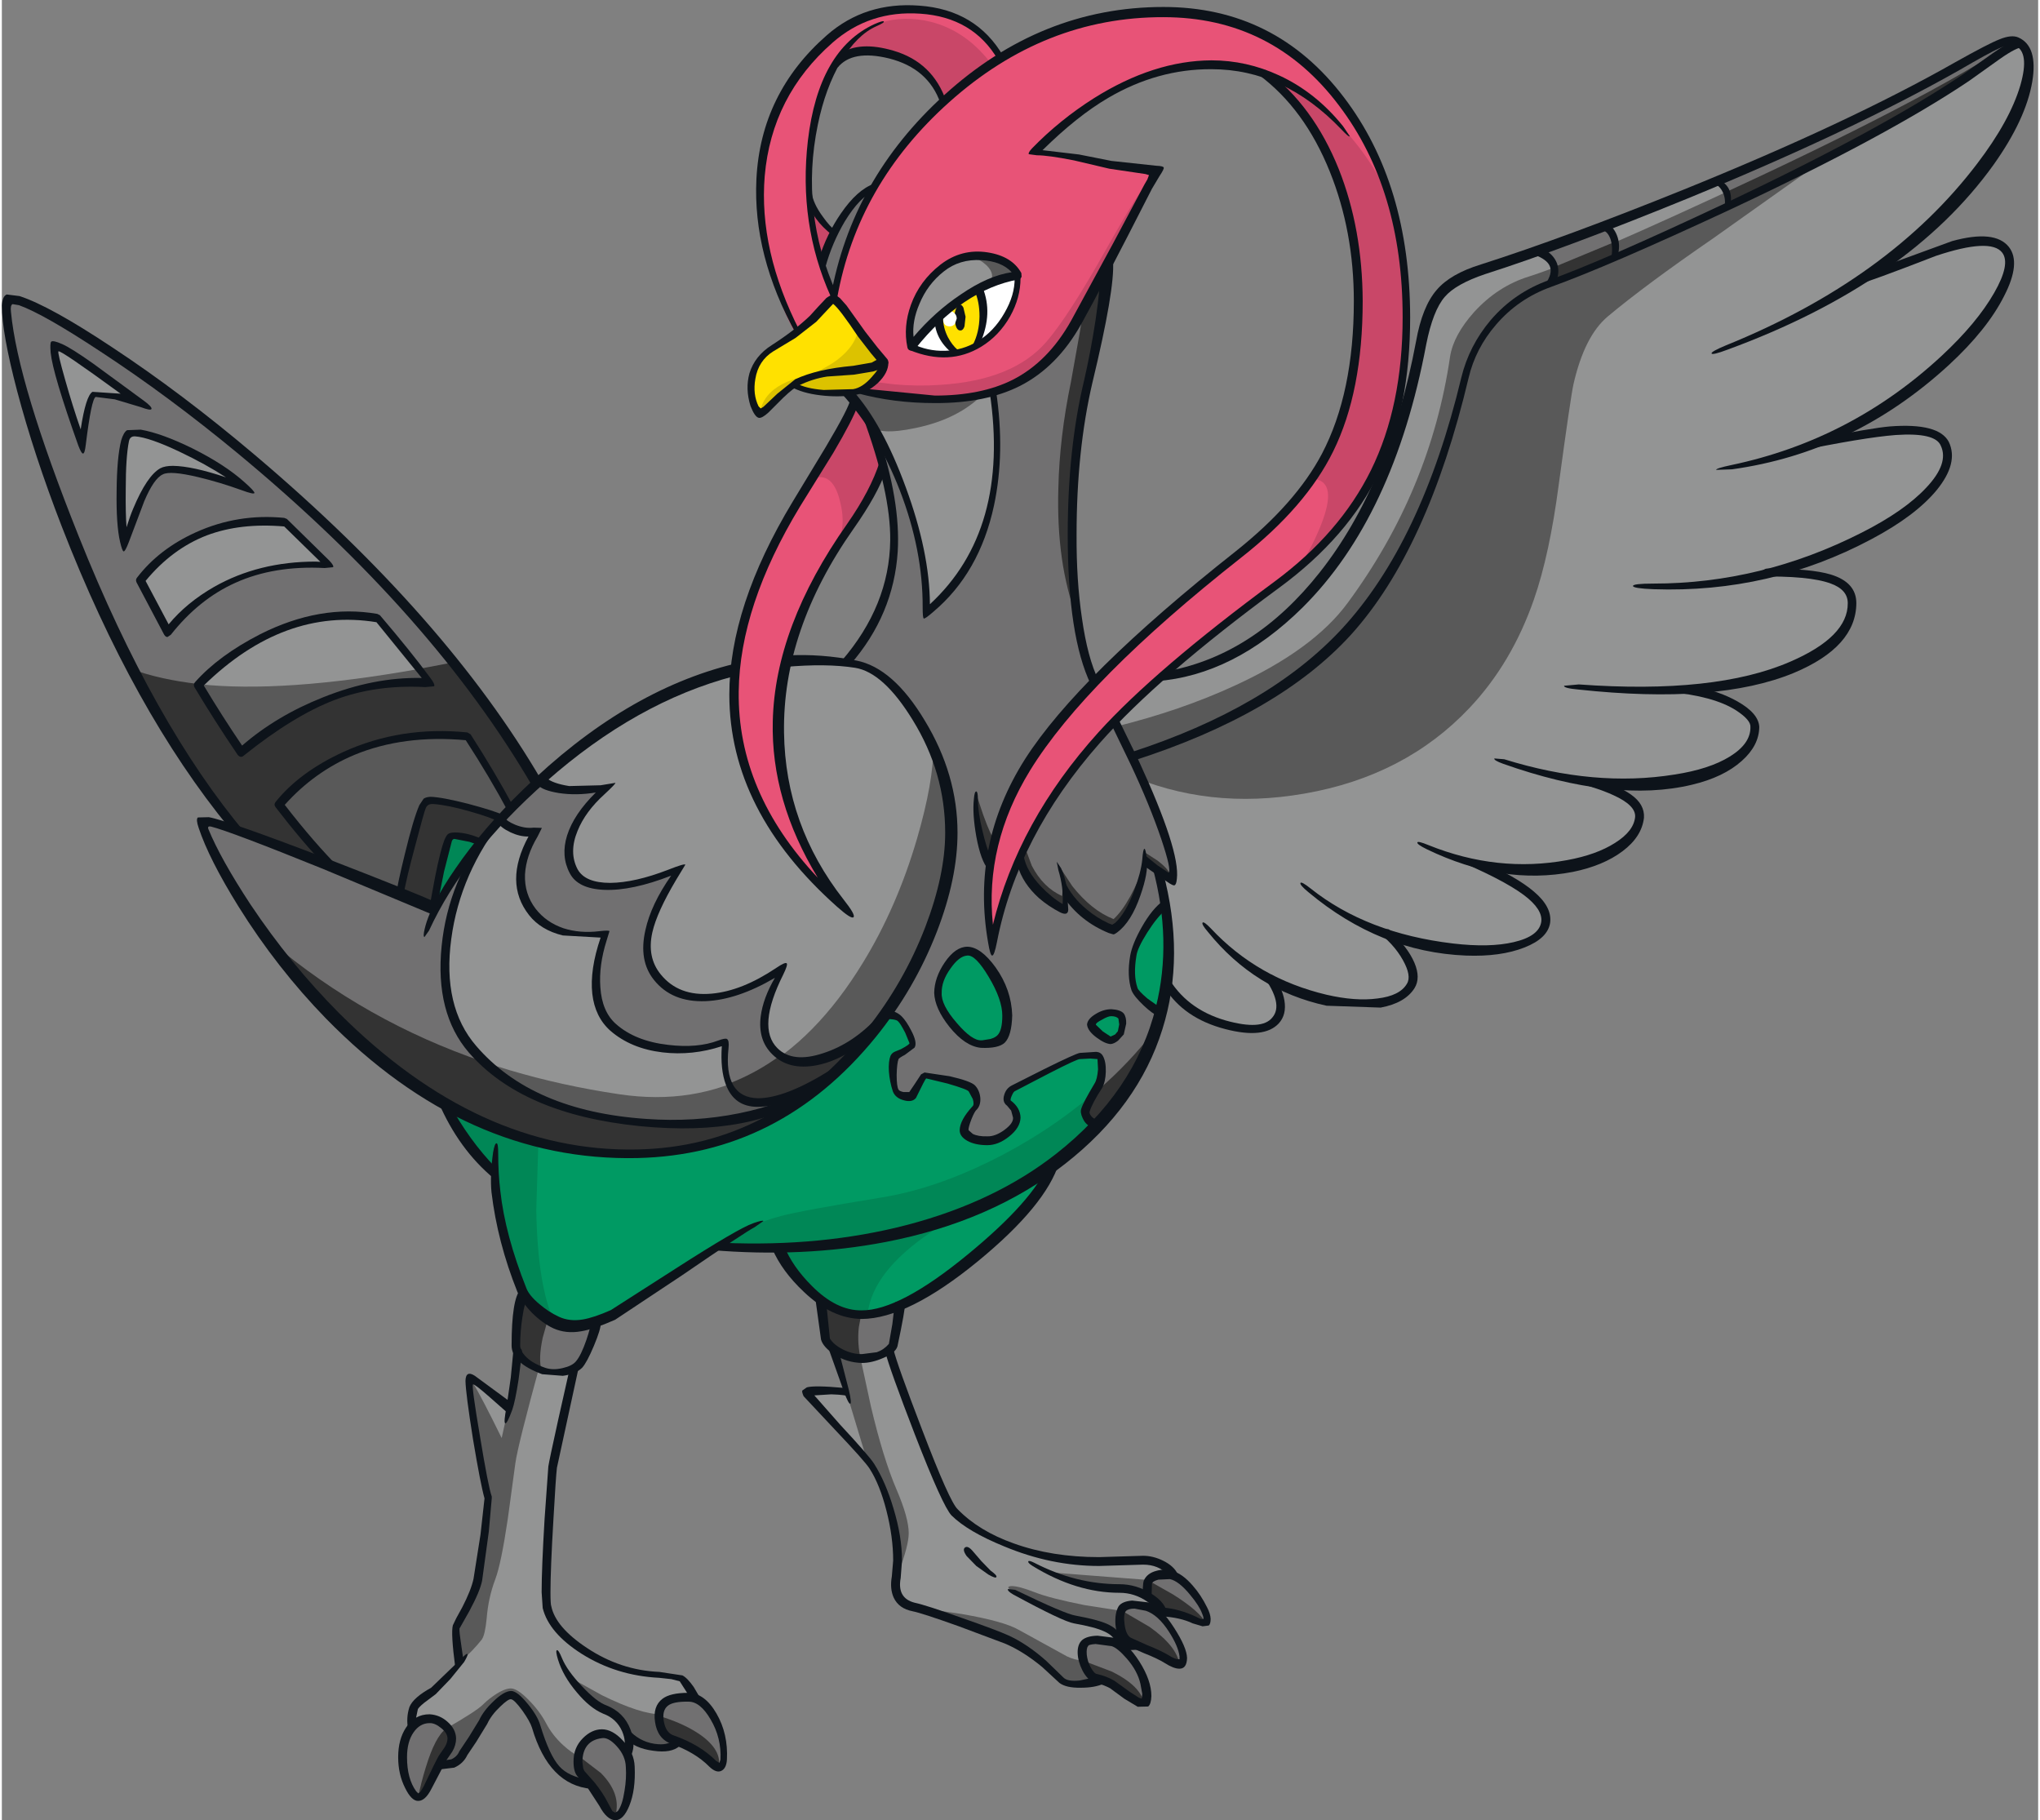 <?xml version='1.0' encoding='utf-8'?>
<svg xmlns="http://www.w3.org/2000/svg" version="1.1" width="380px" height="339px" viewBox="0.0 -0.95 379.7 339.35"><rect x="0.0" y="-0.95" width="379.7" height="339.35" fill="#808080" stroke="none"/><g><path fill="#939494" d="M371.25 27.2 Q362.5 39.75 346.9 51.0 L358.9 46.1 Q371.35 42.05 373.85 46.35 376.9 51.55 365.7 63.05 354.45 74.6 339.7 81.3 L350.45 79.4 Q361.45 78.45 362.95 83.05 364.75 88.65 354.3 95.45 343.75 102.35 326.55 106.65 L335.4 106.15 Q344.4 106.7 345.0 111.8 345.65 117.55 335.65 122.45 326.5 126.9 315.45 127.65 L321.45 129.55 Q327.35 132.15 326.85 135.55 326.2 140.15 318.35 143.0 309.45 146.3 296.4 144.85 L301.4 146.9 Q306.2 149.5 305.2 152.4 303.7 156.75 296.85 159.1 288.15 162.1 274.4 159.9 L282.05 163.65 Q289.3 168.2 287.4 172.1 285.35 176.35 275.75 176.05 268.05 175.85 258.7 173.05 L261.6 177.1 Q264.15 181.55 262.35 183.35 259.75 186.0 252.0 186.05 243.15 186.1 236.7 181.75 L238.15 185.25 Q239.05 189.0 236.55 190.1 233.0 191.65 226.95 189.8 220.1 187.65 217.15 182.4 L207.2 133.75 216.15 125.1 218.75 124.75 Q222.1 124.1 225.7 122.55 237.2 117.65 246.8 105.7 256.5 93.7 261.6 77.2 263.25 71.95 264.2 66.75 L264.95 62.05 Q265.4 58.45 266.4 56.5 268.95 51.55 275.55 49.7 286.2 46.75 321.45 31.95 360.85 15.4 370.65 8.15 L374.3 6.9 Q378.0 6.5 378.2 10.7 378.45 16.85 371.25 27.2"/><path fill="#595959" d="M374.7 6.9 Q375.65 6.8 376.4 7.2 373.3 8.8 363.1 15.3 L353.5 21.45 Q343.3 27.8 314.8 40.5 L288.35 51.95 Q279.8 55.15 275.0 64.4 273.45 67.25 272.5 70.4 L271.85 72.95 Q268.3 90.7 258.75 106.25 255.75 111.1 252.5 115.1 L249.85 118.2 Q242.4 126.4 227.65 133.35 218.35 137.75 208.6 140.6 L207.35 134.6 Q219.8 131.55 230.05 126.8 244.6 120.1 250.95 111.45 266.4 90.5 270.05 65.5 270.7 61.5 274.55 57.2 278.95 52.4 284.75 50.6 294.35 47.6 327.0 32.3 363.45 15.2 374.7 6.9"/><path fill="#717071" d="M286.45 46.2 L298.45 41.55 Q300.5 41.55 300.8 44.45 300.95 45.85 300.7 47.3 L289.15 51.8 Q290.05 49.0 288.35 47.3 L286.45 46.2"/><path fill="#717071" d="M376.1 7.05 L360.05 17.6 321.9 37.35 Q321.25 33.2 319.95 32.85 356.2 16.5 358.8 14.55 361.8 12.3 367.4 9.55 374.35 6.1 376.1 7.05"/><path fill="#333333" d="M289.3 48.9 L300.75 44.15 Q301.0 45.65 300.7 47.3 L289.15 51.8 Q289.7 50.15 289.3 48.9"/><path fill="#333333" d="M374.75 6.85 L376.1 7.05 360.05 17.6 321.9 37.35 321.3 34.95 Q338.85 26.85 352.35 19.85 368.25 11.6 374.75 6.85"/><path fill="#595959" d="M271.85 72.95 L272.5 70.4 Q273.45 67.25 275.0 64.4 279.8 55.15 288.35 51.95 297.3 48.15 306.2 44.3 326.6 35.35 339.65 28.9 L319.15 43.45 Q306.5 52.15 299.45 58.05 295.1 61.7 293.05 70.7 292.5 73.25 290.3 89.45 288.6 102.4 285.7 110.75 281.55 122.7 273.65 131.05 261.65 143.75 242.9 147.0 224.9 150.15 209.45 143.25 L208.6 140.6 Q218.35 137.75 227.65 133.35 242.4 126.4 249.85 118.2 L252.5 115.1 Q255.75 111.1 258.75 106.25 268.3 90.7 271.85 72.95"/><path fill="#717071" d="M16.2 62.3 Q28.55 70.0 40.7 79.55 78.25 109.15 99.85 145.3 L81.1 169.7 43.25 153.8 Q33.95 141.0 24.0 122.25 4.1 84.75 0.9 55.15 L1.55 54.95 Q2.65 54.9 4.75 55.8 7.9 57.15 16.2 62.3"/><path fill="#333333" d="M37.4 145.65 Q30.35 135.2 24.15 123.8 35.15 127.75 52.0 126.95 65.15 126.3 84.1 122.55 92.75 133.45 99.85 145.3 L81.1 169.7 43.25 153.8 37.4 145.65"/><path fill="#939494" d="M87.35 256.35 Q87.8 255.8 91.3 258.6 L94.65 261.55 96.05 251.55 106.55 254.6 102.55 272.75 101.55 298.65 Q101.85 300.65 105.7 304.15 111.3 309.2 120.15 311.15 L123.15 311.35 Q126.3 311.6 126.75 312.0 127.5 312.65 128.8 315.15 L128.1 319.75 Q127.05 324.4 125.35 324.6 L120.7 324.45 Q118.0 324.0 117.0 323.0 L116.35 327.2 Q114.6 331.35 109.4 331.35 104.2 331.35 101.35 326.15 L99.6 320.9 97.7 318.05 Q95.65 315.15 94.85 315.15 94.05 315.15 91.8 317.7 L89.75 320.25 86.25 325.7 85.1 327.2 Q83.55 328.6 81.6 328.2 79.15 327.7 77.45 325.1 75.7 322.4 76.4 319.7 L76.7 318.3 Q77.0 316.9 77.25 316.7 85.2 309.65 85.4 309.0 L84.55 302.6 Q88.2 296.8 89.1 292.5 89.65 289.8 90.2 283.75 L90.7 278.25 88.75 267.6 Q86.9 256.9 87.35 256.35"/><path fill="#717071" d="M204.0 64.45 Q201.7 75.6 201.1 79.4 198.75 94.2 200.35 113.45 200.55 115.7 201.4 119.05 202.4 122.85 203.5 125.2 210.2 138.25 214.25 148.25 219.0 159.95 218.4 163.45 L215.85 161.85 217.1 170.05 Q218.15 178.95 217.15 182.4 L214.5 192.55 Q211.15 202.1 204.35 209.45 183.45 232.25 134.2 231.45 124.7 231.75 113.5 228.6 91.1 222.3 82.7 205.15 98.4 184.6 115.55 164.05 149.9 122.95 157.45 122.85 160.0 119.6 162.4 115.05 167.1 105.95 166.1 99.45 165.95 95.5 165.3 90.7 164.0 81.1 161.55 77.05 L157.55 72.3 159.7 71.7 205.9 49.85 206.2 54.05 204.0 64.45"/><path fill="#e85377" d="M171.7 12.5 Q166.05 7.5 156.25 10.05 153.35 14.2 151.75 21.75 148.55 36.8 154.95 53.7 L154.7 55.05 148.05 61.3 Q143.95 54.15 142.3 44.0 139.0 23.75 151.2 8.95 L152.95 7.25 Q155.25 5.2 157.85 3.75 166.3 -0.95 175.0 1.5 L179.3 3.3 Q184.05 5.9 186.35 10.05 L180.9 13.9 Q175.45 17.75 175.4 18.0 174.55 15.0 171.7 12.5"/><path fill="#c94768" d="M150.4 36.6 L155.05 42.55 152.9 47.95 151.65 42.55 Q150.35 37.05 150.4 36.6"/><path fill="#c94768" d="M172.05 12.9 Q167.05 8.0 158.9 8.85 L156.85 9.2 158.65 6.8 Q161.0 4.2 163.85 3.3 168.25 1.9 173.15 3.1 179.55 4.7 184.15 10.5 L175.4 18.0 Q174.55 15.4 172.05 12.9"/><path fill="#e85377" d="M248.75 31.4 Q243.85 18.35 235.05 12.7 230.35 10.45 222.75 11.15 207.55 12.5 192.95 27.25 L198.55 28.15 Q204.4 29.1 205.7 29.65 207.75 30.5 215.45 30.85 L209.05 43.15 200.15 59.5 Q198.15 63.0 194.4 66.5 186.9 73.5 178.25 73.35 165.05 73.55 160.6 72.0 158.65 69.3 157.0 65.8 153.65 58.8 155.15 54.8 156.3 48.15 159.95 39.75 167.25 22.95 179.85 14.35 193.0 5.45 203.5 2.75 214.4 -0.05 226.95 2.55 235.9 4.45 243.6 11.1 256.05 22.0 260.35 42.65 263.65 58.45 260.6 72.85 257.85 85.7 250.5 95.9 248.4 98.8 243.25 103.35 238.25 107.8 233.0 111.45 221.1 120.75 211.9 129.3 199.05 141.25 196.2 147.55 192.85 152.05 190.1 158.1 186.55 165.9 184.9 174.4 183.3 168.75 184.15 160.7 185.15 151.05 189.45 144.45 197.15 132.6 202.75 126.5 210.45 118.05 225.05 107.0 L232.05 101.1 Q239.4 94.7 241.2 92.2 245.1 88.8 248.4 80.95 255.0 65.3 251.9 43.35 251.2 37.95 248.75 31.4"/><path fill="#c94768" d="M247.5 29.1 Q243.0 19.1 236.15 13.15 L238.45 14.15 Q241.35 15.6 244.15 17.7 253.25 24.45 258.65 35.65 262.35 46.25 262.15 60.15 261.7 88.0 242.05 104.6 244.45 100.8 246.0 96.85 249.1 89.0 244.8 88.35 248.15 83.65 250.55 75.0 255.3 57.7 250.6 37.85 249.75 34.05 247.5 29.1"/><path fill="#717071" d="M155.9 41.5 Q159.5 34.9 162.75 34.45 L159.95 40.35 Q156.8 47.55 155.3 54.25 L152.9 47.95 155.9 41.5"/><path fill="#ffe100" d="M164.6 67.0 Q164.05 68.15 162.9 69.35 160.55 71.85 157.55 72.3 L150.9 71.9 147.85 70.9 141.4 76.2 Q140.4 76.0 140.0 72.5 139.65 69.0 140.4 67.35 141.3 65.5 150.0 59.8 L152.75 57.15 155.15 54.8 157.55 57.45 160.85 61.55 Q161.95 63.6 164.6 67.0"/><path fill="#939494" d="M185.55 47.5 Q187.95 48.55 189.35 50.2 L188.4 55.5 Q186.7 61.15 182.9 62.7 181.1 63.9 178.45 64.55 173.25 65.85 169.3 63.1 169.05 60.65 169.75 57.6 171.15 51.5 175.95 48.45 180.75 45.4 185.55 47.5"/><path fill="#ffffff" d="M169.75 63.35 Q173.0 59.5 176.75 56.6 182.95 51.9 189.3 50.75 189.5 53.75 187.75 57.4 185.8 61.5 182.9 62.7 181.15 63.85 178.65 64.5 173.65 65.8 169.75 63.35"/><path fill="#ffe100" d="M177.75 64.95 L175.85 62.6 Q174.1 59.85 174.8 57.9 L182.25 53.0 182.75 57.2 Q182.95 61.75 181.4 63.7 L177.75 64.95"/><path fill="#939494" d="M173.8 138.25 Q181.2 154.15 173.65 172.45 169.55 182.45 160.95 192.65 143.85 213.05 121.7 214.15 113.1 214.8 101.0 211.75 76.85 205.65 59.6 187.2 L48.4 172.05 Q37.2 156.2 37.3 152.4 L50.2 156.3 Q66.0 161.55 80.6 168.6 84.3 162.45 90.85 154.65 104.0 139.15 118.45 131.2 L122.9 129.05 Q128.5 126.6 134.0 124.9 151.75 119.55 162.6 124.15 164.55 125.3 167.35 128.45 171.3 132.85 173.8 138.25"/><path fill="#009a63" d="M180.05 176.35 Q182.15 176.4 184.65 179.85 187.4 183.75 187.55 188.35 187.55 191.7 186.4 192.85 185.65 193.6 183.25 193.6 L182.6 193.55 Q180.05 193.35 177.35 190.0 174.8 186.8 174.7 184.15 174.7 181.6 176.4 179.05 178.15 176.35 180.05 176.35"/><path fill="#009a63" d="M208.85 189.95 L208.45 191.55 207.7 192.35 Q207.15 192.8 206.7 192.85 205.95 192.8 204.7 191.9 203.35 190.9 203.2 190.05 203.35 189.4 204.5 188.7 205.7 188.0 206.9 188.0 208.1 188.05 208.55 188.5 208.9 189.05 208.85 189.95"/><path fill="#009a63" d="M215.85 187.85 L213.4 185.85 Q210.95 183.75 210.95 183.35 210.65 178.2 211.05 176.6 L212.95 173.0 Q215.15 169.1 216.95 167.65 L217.3 176.15 Q217.35 185.15 215.85 187.85"/><path fill="#939494" d="M185.1 88.25 Q183.2 105.8 172.5 113.5 172.6 110.1 171.8 104.8 170.2 94.25 165.8 84.95 159.65 72.8 158.1 72.5 L160.05 71.85 168.05 72.95 184.85 72.3 185.35 77.0 Q185.7 82.8 185.1 88.25"/><path fill="#939494" d="M25.1 73.8 L21.1 72.7 17.9 72.2 17.2 72.3 Q15.85 72.8 14.9 81.45 10.25 68.25 9.95 64.7 L9.85 63.5 10.9 63.95 Q12.25 64.5 14.95 66.35 L21.05 70.8 25.1 73.8"/><path fill="#939494" d="M52.6 96.4 L60.45 104.1 57.95 104.05 Q41.0 104.05 30.9 116.85 L25.85 107.25 Q29.2 102.85 34.9 99.85 41.75 96.25 49.45 96.25 L52.6 96.4"/><path fill="#939494" d="M69.85 114.3 Q74.7 119.9 79.15 125.8 L79.6 126.35 76.2 126.25 Q67.95 126.25 60.7 129.25 53.45 132.2 44.7 139.2 L44.65 139.25 Q41.3 134.4 36.6 126.75 40.35 122.6 46.85 118.95 55.95 113.85 64.85 113.85 L69.85 114.3"/><path fill="#939494" d="M25.75 79.95 Q29.6 80.65 35.2 83.4 41.15 86.35 44.7 89.55 41.5 88.35 38.0 87.45 33.8 86.4 31.55 86.4 L29.6 86.75 Q28.05 87.5 26.5 90.6 L24.0 96.9 22.85 100.0 22.85 99.95 Q22.15 96.85 22.2 90.65 22.25 84.5 23.05 81.35 23.35 80.35 23.65 80.05 L24.45 79.85 25.75 79.95"/><path fill="#939494" d="M78.3 136.45 Q83.6 136.0 86.85 136.55 L95.0 149.45 93.35 151.7 86.95 149.7 Q80.3 147.8 79.1 148.5 77.9 149.15 75.9 157.5 L74.15 165.7 60.85 160.4 51.65 149.15 Q53.25 147.35 55.9 145.15 61.15 140.75 66.25 138.95 71.75 137.0 78.3 136.45"/><path fill="#009a63" d="M89.35 156.15 L80.6 167.4 81.85 161.55 Q83.2 155.6 83.8 154.95 84.4 154.35 86.95 155.2 88.2 155.6 89.35 156.15"/><path fill="#009a63" d="M160.25 244.1 Q154.95 244.0 149.4 237.85 L144.95 231.75 Q160.75 232.35 179.7 224.8 189.15 221.0 195.45 217.1 190.15 227.85 178.2 236.4 167.2 244.25 160.25 244.1"/><path fill="#939494" d="M155.0 250.8 L165.2 250.5 Q176.35 279.55 177.1 280.75 178.4 282.7 186.15 286.15 196.05 290.6 204.9 290.2 L210.85 289.8 Q217.05 290.0 218.15 292.7 219.25 295.5 218.15 297.3 217.55 298.3 216.3 298.9 L216.45 300.0 Q216.55 301.4 216.15 302.5 215.0 306.15 209.7 306.35 L208.75 309.5 Q207.1 312.7 203.7 312.9 198.95 313.55 197.95 312.8 L192.9 308.2 Q188.05 304.2 185.5 304.0 L169.65 298.45 Q168.15 298.0 167.5 296.85 166.45 295.1 166.9 291.5 166.95 288.65 166.3 284.7 165.0 276.8 161.6 271.4 L155.9 265.4 Q150.25 259.35 150.3 258.95 L154.0 258.6 157.6 258.7 155.0 250.8"/><path fill="#717071" d="M160.25 244.1 Q162.8 244.05 167.35 242.55 167.0 249.3 166.5 249.95 165.95 250.65 163.85 251.65 161.45 252.8 160.3 252.55 L156.25 251.05 Q153.5 249.75 153.35 248.65 L152.8 241.45 155.55 242.8 Q158.65 244.15 160.25 244.1"/><path fill="#717071" d="M116.65 334.0 Q116.1 336.15 115.2 337.1 L114.4 337.55 Q113.3 337.55 112.15 335.3 111.45 333.85 109.9 331.9 L108.05 329.8 Q107.45 329.2 107.4 327.55 107.4 325.25 108.9 323.65 110.3 322.25 111.9 322.25 113.5 322.25 115.25 324.1 117.1 326.1 117.2 328.45 117.3 331.5 116.65 334.0"/><path fill="#717071" d="M219.6 309.35 L219.55 309.35 Q218.75 309.35 217.3 308.4 215.7 307.45 212.8 306.3 211.0 305.6 210.1 305.1 208.6 304.1 208.5 301.8 208.35 299.9 208.95 298.95 209.45 298.25 211.45 298.25 L213.6 298.55 Q215.6 299.3 217.95 303.05 220.15 306.5 220.15 308.15 220.15 309.35 219.6 309.35"/><path fill="#717071" d="M122.75 317.9 Q123.05 316.9 123.7 316.4 124.95 315.45 128.0 315.45 129.7 315.45 131.3 317.15 132.85 318.85 133.7 321.55 134.55 324.25 134.4 327.05 134.3 328.5 133.65 328.5 133.2 328.5 132.5 327.8 129.6 324.95 125.05 323.35 123.0 322.65 122.6 320.0 122.45 318.9 122.75 317.9"/><path fill="#717071" d="M212.95 316.65 L212.05 316.45 Q211.4 316.25 209.8 315.1 L207.0 313.1 Q205.7 312.35 204.05 311.95 203.1 311.75 202.25 310.1 201.5 308.7 201.45 307.35 201.35 306.0 202.0 305.35 202.7 304.8 204.6 304.8 L207.25 305.2 Q209.4 306.05 211.45 309.35 213.5 312.65 213.5 315.25 213.5 316.65 212.95 316.65"/><path fill="#717071" d="M219.9 293.55 Q221.9 295.2 223.55 298.2 225.15 301.1 224.45 301.65 220.75 300.25 219.25 300.05 L216.35 299.55 Q214.6 296.35 213.45 296.35 L213.4 295.15 Q213.35 293.85 213.6 293.6 214.3 292.9 215.85 292.55 218.15 292.1 219.9 293.55"/><path fill="#595959" d="M78.3 136.45 Q83.6 136.0 86.85 136.55 L95.0 149.45 93.35 151.7 86.95 149.7 Q80.3 147.8 79.1 148.5 77.9 149.15 75.9 157.5 L74.15 165.7 60.85 160.4 51.65 149.15 Q53.25 147.35 55.9 145.15 61.15 140.75 66.25 138.95 71.75 137.0 78.3 136.45"/><path fill="#008756" d="M89.35 156.15 L80.6 167.4 81.85 161.55 Q83.2 155.6 83.8 154.95 84.4 154.35 86.95 155.2 88.2 155.6 89.35 156.15"/><path fill="#595959" d="M79.6 126.35 L76.2 126.25 Q67.95 126.25 60.7 129.25 53.45 132.2 44.7 139.2 L44.65 139.25 Q41.3 134.4 36.6 126.75 L36.75 126.6 Q52.3 128.3 77.6 123.8 L79.6 126.35"/><path fill="#595959" d="M173.7 138.1 Q181.25 154.1 173.65 172.45 169.55 182.45 160.95 192.65 143.85 213.05 121.7 214.15 113.1 214.8 101.0 211.75 76.85 205.65 59.6 187.2 55.15 181.55 50.25 174.7 62.35 184.85 76.2 191.5 93.85 199.9 115.1 203.05 143.0 207.25 160.55 178.55 166.9 168.2 170.65 155.4 173.75 144.75 173.7 138.1"/><path fill="#717071" d="M112.6 146.1 L108.25 151.1 Q104.35 156.95 106.45 161.4 108.55 165.85 117.4 164.1 121.8 163.25 125.8 161.5 L124.35 163.6 Q122.7 166.15 121.7 168.75 118.4 176.95 122.7 181.75 127.0 186.55 136.55 183.75 141.35 182.35 145.3 179.95 L142.75 186.0 Q140.95 192.65 144.95 195.55 148.9 198.5 156.35 195.05 160.1 193.3 163.0 191.0 L159.15 195.2 153.75 200.6 Q151.25 202.15 147.95 203.3 141.35 205.6 137.35 203.65 136.5 202.7 135.75 200.95 134.25 197.4 134.85 193.4 L126.5 194.65 Q117.45 195.0 113.9 190.65 110.35 186.25 111.05 179.45 111.45 175.25 112.6 173.2 109.75 173.5 106.6 173.1 100.3 172.35 98.85 169.1 96.9 164.65 96.85 162.85 96.75 159.95 99.35 154.2 L96.65 153.9 Q93.8 153.35 92.95 151.9 L100.2 144.7 103.75 145.85 112.6 146.1"/><path fill="#717071" d="M59.6 187.2 L48.4 172.05 Q37.2 156.2 37.3 152.4 L50.2 156.3 Q66.0 161.55 80.6 168.6 83.2 164.25 87.85 158.3 83.95 168.3 83.1 173.6 81.75 182.2 84.9 190.5 86.75 195.3 93.3 199.65 99.85 203.95 108.9 206.4 130.25 212.2 148.05 204.7 135.75 213.4 121.7 214.15 113.1 214.8 101.0 211.75 76.85 205.65 59.6 187.2"/><path fill="#333333" d="M145.25 195.75 Q149.3 198.4 156.55 194.95 160.2 193.25 163.0 191.0 L159.15 195.2 153.75 200.6 Q151.25 202.15 147.95 203.3 141.35 205.6 137.35 203.65 136.5 202.7 135.75 201.0 140.85 199.0 145.25 195.75"/><path fill="#333333" d="M59.6 187.2 Q55.15 181.55 50.25 174.7 67.8 189.5 89.8 197.0 99.0 205.05 115.35 207.8 133.4 210.85 148.05 204.7 135.75 213.4 121.7 214.15 113.1 214.8 101.0 211.75 76.85 205.65 59.6 187.2"/><path fill="#008756" d="M144.95 231.75 Q161.65 232.35 181.6 224.0 177.45 225.9 173.2 228.8 162.35 236.15 161.45 243.95 154.35 244.35 148.95 238.1 147.25 236.1 145.95 233.75 L144.95 231.75"/><path fill="#333333" d="M134.2 231.45 L133.75 231.45 Q138.25 227.6 145.3 225.75 149.0 224.75 164.05 222.3 177.25 220.15 191.35 211.7 206.0 202.85 215.0 191.05 209.8 207.15 195.55 217.1 174.05 232.1 134.2 231.45"/><path fill="#009a63" d="M164.85 188.3 L166.9 188.65 168.4 190.45 Q169.85 192.55 169.65 193.95 L166.45 196.35 166.3 199.25 Q166.25 202.3 166.75 202.9 L169.65 203.55 Q170.15 203.4 172.05 199.7 L176.1 200.5 Q180.3 201.4 180.9 202.1 L181.45 203.25 Q181.95 204.55 181.4 205.45 L180.2 207.7 Q179.1 210.05 179.7 210.75 180.4 211.5 182.25 211.75 L185.0 211.55 Q186.25 211.15 187.7 209.7 189.4 208.05 189.35 206.75 189.25 205.55 188.4 204.95 L187.55 204.6 187.75 202.65 200.65 195.95 202.5 195.8 Q204.45 195.7 204.75 196.15 205.1 196.75 205.05 198.25 205.05 199.75 204.6 200.75 L201.85 206.65 204.15 209.15 Q199.2 215.6 187.95 221.6 165.4 233.6 133.75 231.45 L125.8 236.9 114.5 244.3 110.55 245.6 104.05 245.85 Q101.35 244.8 99.25 242.5 96.95 239.9 95.85 236.1 L93.55 229.55 Q91.3 222.05 91.5 217.25 90.15 216.9 86.3 211.0 L82.7 205.15 86.65 207.2 Q91.65 209.55 97.2 211.2 114.95 216.45 131.1 212.4 136.25 211.4 143.05 207.85 156.6 200.85 164.85 188.3"/><path fill="#008756" d="M133.75 231.45 Q138.25 227.6 145.3 225.75 149.0 224.75 164.05 222.3 173.6 220.75 184.05 215.65 194.7 210.45 203.6 202.9 L201.85 206.65 204.15 209.15 Q199.2 215.6 187.95 221.6 165.4 233.6 133.75 231.45"/><path fill="#008756" d="M87.55 212.6 Q83.35 207.4 83.2 205.45 L87.6 207.8 Q93.3 210.4 100.05 211.8 L99.65 224.65 Q99.9 238.85 103.05 245.6 L100.45 243.95 Q97.7 242.05 97.1 240.5 L94.25 231.0 Q91.45 220.85 91.75 217.45 L87.55 212.6"/><path fill="#595959" d="M100.5 252.85 Q96.2 268.55 95.75 271.85 L94.35 282.15 Q93.1 290.6 92.0 293.5 90.7 296.95 90.4 300.8 90.1 303.85 89.5 304.7 87.9 306.75 85.4 308.95 L84.55 302.6 Q88.2 296.8 89.1 292.5 89.65 289.8 90.2 283.75 L90.7 278.25 88.75 267.6 Q86.9 256.9 87.35 256.35 87.8 255.8 91.3 258.6 L94.65 261.55 96.05 251.55 100.5 252.85"/><path fill="#939494" d="M94.55 261.05 L93.2 267.15 Q89.5 259.6 87.8 256.8 L94.55 261.05"/><path fill="#595959" d="M89.0 321.3 Q86.0 326.95 85.15 327.55 84.3 328.15 81.6 328.2 L82.85 321.3 Q88.5 318.05 89.7 316.85 90.85 315.7 92.3 314.8 94.1 313.7 95.15 313.85 96.35 314.05 98.25 316.0 100.25 318.0 101.5 320.35 102.65 322.55 104.65 324.4 106.3 325.9 107.65 326.5 L107.9 328.85 Q108.25 331.25 108.85 331.75 107.35 331.85 105.45 330.55 101.65 327.9 99.6 320.9 L97.8 317.95 Q95.8 315.0 94.85 315.15 93.9 315.3 91.35 318.3 L89.0 321.3"/><path fill="#717071" d="M77.65 334.0 Q76.85 334.0 75.9 332.0 74.75 329.65 74.75 326.65 74.75 323.7 75.95 321.7 77.3 319.45 79.7 319.45 81.3 319.55 82.55 320.65 83.85 321.75 83.9 323.2 83.9 324.4 82.7 326.05 L82.2 326.8 Q81.0 328.75 79.4 332.15 78.45 334.0 77.65 334.0"/><path fill="#333333" d="M77.65 334.0 Q78.15 331.45 79.05 328.55 80.8 322.8 82.85 321.3 L83.7 322.2 Q84.5 323.35 83.95 324.3 L78.65 334.05 77.65 334.0"/><path fill="#333333" d="M107.65 326.5 L111.7 329.6 Q115.55 333.5 114.4 337.55 112.6 336.8 112.1 335.75 L109.9 332.35 108.05 329.8 107.65 326.5"/><path fill="#595959" d="M123.1 324.9 Q119.8 324.95 117.0 323.0 L115.65 320.75 Q113.9 318.35 112.0 317.55 L109.3 315.6 Q106.4 313.3 105.5 311.55 L111.9 315.1 Q119.1 318.65 122.9 318.65 L122.95 320.8 Q123.5 323.15 125.8 324.45 L123.1 324.9"/><path fill="#333333" d="M123.15 319.15 Q127.45 320.5 130.35 322.55 134.3 325.4 133.65 328.5 129.4 325.15 127.5 324.55 126.2 324.6 125.0 323.95 122.6 322.7 123.15 319.15"/><path fill="#717071" d="M110.6 245.7 Q108.95 252.85 107.85 253.6 106.95 254.3 105.25 254.65 L101.55 254.8 Q99.75 254.5 97.7 252.8 95.75 251.1 95.8 250.05 L97.1 240.5 99.9 243.1 Q103.05 245.7 104.85 245.9 L110.6 245.7"/><path fill="#333333" d="M101.85 244.9 L100.85 248.45 Q100.0 252.45 100.65 254.55 99.45 254.2 98.2 253.45 95.7 252.0 95.6 250.2 L97.1 240.5 Q101.05 244.65 101.85 244.9"/><path fill="#333333" d="M160.25 244.1 L159.8 246.45 Q159.45 249.5 160.2 252.7 L156.8 251.35 Q153.4 249.8 153.35 248.65 L152.8 241.45 155.7 242.8 Q158.9 244.15 160.25 244.1"/><path fill="#595959" d="M160.2 252.7 L162.05 261.25 Q164.35 271.0 166.85 276.8 169.1 282.05 169.1 284.9 169.1 287.1 167.3 291.95 166.45 294.45 166.9 291.5 166.85 288.5 166.3 284.7 165.2 277.15 162.85 273.3 L161.3 271.25 155.3 251.4 160.2 252.7"/><path fill="#595959" d="M171.65 298.9 L178.95 299.95 Q186.8 301.3 189.6 302.9 L198.6 307.85 Q200.05 308.55 201.6 308.65 L204.4 312.65 Q199.85 313.9 197.95 312.8 L193.8 309.0 Q189.45 305.2 188.6 305.05 187.3 304.8 171.65 298.9"/><path fill="#333333" d="M202.8 311.7 L201.6 308.65 207.0 310.7 Q212.5 313.45 212.95 316.65 208.6 314.1 205.95 312.9 L202.8 311.7"/><path fill="#595959" d="M192.6 295.9 Q195.35 297.0 201.9 298.3 L208.95 299.4 208.8 301.95 Q208.75 304.6 209.45 305.3 208.55 304.5 206.9 303.55 203.6 301.75 199.95 301.2 L188.4 295.7 Q187.0 294.8 188.3 294.75 189.65 294.75 192.6 295.9"/><path fill="#333333" d="M208.95 299.4 L214.0 302.35 Q219.1 305.95 219.6 309.35 L210.1 305.1 208.85 303.3 Q207.85 301.1 208.95 299.4"/><path fill="#595959" d="M206.55 295.3 Q197.4 294.0 195.5 292.2 L213.6 293.6 214.0 297.1 212.4 296.05 Q210.1 295.1 206.55 295.3"/><path fill="#333333" d="M213.6 293.6 L218.45 296.35 Q223.5 299.55 224.45 301.65 221.2 300.75 220.15 300.25 L217.85 299.7 216.35 299.55 215.15 297.9 Q213.9 296.3 213.45 296.35 L213.6 293.6"/><path fill="#e85377" d="M162.25 77.9 L164.45 85.95 Q163.7 88.25 155.65 101.5 150.1 108.7 146.7 121.4 145.05 127.75 144.45 132.65 144.45 143.8 149.35 155.75 151.75 161.75 154.2 165.5 147.85 161.7 142.4 150.4 137.65 140.65 136.4 132.05 135.4 125.2 139.5 112.05 143.3 100.05 147.25 94.6 151.9 88.15 158.8 73.55 L162.25 77.9"/><path fill="#c94768" d="M151.55 88.15 L159.4 74.05 161.55 77.05 164.45 85.95 Q163.6 88.5 155.65 100.65 157.55 97.3 156.25 92.35 154.95 87.2 151.55 88.15"/><path fill="#595959" d="M173.7 73.5 L182.15 73.3 Q177.65 77.35 170.35 78.85 163.5 80.3 161.8 78.35 161.7 77.55 159.6 74.85 L157.55 72.3 160.6 72.0 Q164.5 73.4 173.7 73.5"/><path fill="#dcc200" d="M163.45 65.35 Q164.1 66.15 164.45 67.45 161.65 72.6 154.6 72.35 L150.05 71.7 148.15 71.1 148.85 69.75 Q153.5 67.85 155.75 66.15 159.35 63.45 159.8 59.95 L163.45 65.35"/><path fill="#dcc200" d="M148.85 69.5 Q148.4 70.95 141.4 75.7 142.1 72.45 145.55 70.65 147.3 69.75 148.85 69.5"/><path fill="#c94768" d="M214.55 31.9 Q198.7 62.7 196.5 64.7 191.45 69.4 186.65 71.35 175.65 75.8 160.6 72.0 L162.75 70.25 166.35 70.7 Q170.8 71.1 175.0 70.8 188.55 69.95 194.75 62.8 198.9 58.0 205.9 45.55 212.45 33.9 214.55 31.9"/><path fill="#595959" d="M181.05 47.0 Q184.45 46.2 187.25 48.1 188.65 49.1 189.35 50.2 L184.1 51.95 Q185.4 50.25 183.6 48.5 182.25 47.3 181.05 47.0"/><path fill="#333333" d="M197.0 90.15 Q197.2 80.6 199.35 70.25 L200.95 61.3 201.75 56.45 205.6 50.65 Q206.2 52.25 202.55 71.2 199.45 84.95 199.65 100.95 199.75 108.95 200.45 114.2 196.6 104.15 197.0 90.15"/><path fill="#333333" d="M182.85 155.85 Q181.45 151.3 181.7 147.1 L183.0 151.0 Q184.45 155.0 185.15 155.7 L184.25 159.55 Q183.5 158.15 182.85 155.85"/><path fill="#333333" d="M192.05 160.45 Q194.15 164.5 197.7 166.1 L197.85 164.9 Q197.85 163.05 196.8 160.0 L199.6 164.25 Q203.2 168.8 207.3 170.4 208.85 169.0 210.45 166.1 211.95 163.35 212.8 160.55 212.65 163.9 211.0 167.85 209.25 171.95 207.5 172.5 L203.4 170.3 Q199.15 167.65 198.25 165.3 L197.8 168.75 194.4 166.15 Q190.75 162.8 189.7 159.1 L190.65 156.7 192.05 160.45"/><path fill="#333333" d="M213.1 159.1 L213.1 157.95 215.5 159.5 Q217.85 161.3 217.9 162.45 L213.1 159.1"/><path fill="#0d131a" d="M178.85 60.65 Q177.8 60.85 177.65 58.3 177.6 57.3 177.95 56.55 178.25 55.9 178.6 55.85 178.95 55.75 179.3 56.4 L179.7 58.1 179.5 59.9 Q179.25 60.6 178.85 60.65"/><path fill="#ffffff" d="M176.75 57.05 Q177.3 57.05 177.65 57.45 178.05 57.85 178.05 58.45 L177.7 59.45 Q177.3 59.9 176.75 59.9 175.5 59.9 175.5 58.45 175.5 57.9 175.9 57.45 176.3 57.05 176.75 57.05"/><path fill="#0d131a" d="M162.2 66.65 L163.1 66.15 162.05 64.9 159.65 61.8 Q156.15 56.55 155.0 55.7 L151.85 59.05 148.0 62.05 143.85 64.55 Q141.05 66.3 140.5 69.7 140.0 72.55 141.1 74.8 L141.5 75.2 142.0 74.9 144.6 72.45 147.95 69.75 Q152.0 67.85 158.75 67.25 L162.2 66.65 M165.15 66.05 Q165.5 66.65 165.05 67.1 164.35 67.75 162.5 68.3 L158.9 68.9 153.9 69.25 Q151.2 69.65 148.55 70.95 147.6 71.4 145.7 73.2 L142.95 75.95 Q141.75 77.05 141.15 76.95 140.4 76.8 139.6 74.75 138.6 71.55 139.4 68.65 140.4 65.4 143.55 63.4 147.9 60.6 150.7 57.9 L152.2 56.25 153.75 54.6 Q154.6 54.0 155.05 54.0 155.5 54.0 156.3 54.65 L157.5 56.0 161.0 60.9 163.3 63.85 165.15 66.05"/><path fill="#0d131a" d="M162.65 33.3 Q163.1 33.15 162.65 34.65 159.95 35.8 157.2 40.3 154.8 44.35 153.55 48.9 153.45 49.25 152.35 47.3 153.8 42.7 156.45 38.85 159.5 34.4 162.65 33.3"/><path fill="#0d131a" d="M163.7 66.7 Q163.6 66.4 164.45 66.45 L165.3 66.6 Q165.35 68.55 163.3 70.5 161.25 72.35 159.0 72.7 155.95 73.15 152.65 72.75 149.25 72.35 147.15 71.15 146.85 71.0 147.3 70.65 147.75 70.3 148.05 70.45 149.85 71.5 153.25 71.75 L158.75 71.6 Q160.5 71.3 162.2 69.35 163.75 67.65 163.7 66.85 L163.7 66.7"/><path fill="#0d131a" d="M162.7 3.55 Q164.3 2.85 164.45 3.05 164.65 3.25 163.05 3.95 159.45 5.55 156.5 10.45 153.55 15.45 152.15 22.3 148.8 38.55 155.65 53.75 155.8 54.05 155.25 54.3 154.65 54.55 154.55 54.3 148.5 40.8 150.3 25.25 152.3 8.35 162.7 3.55"/><path fill="#0d131a" d="M208.15 133.0 L212.0 140.9 Q219.75 157.7 219.1 162.9 219.0 164.0 218.65 164.1 218.35 164.2 217.3 163.45 L213.15 160.6 213.15 158.5 215.45 160.35 217.55 161.75 Q218.15 161.3 216.2 155.5 214.05 149.15 210.5 141.6 L207.0 134.35 208.15 133.0"/><path fill="#0d131a" d="M205.9 48.35 Q207.2 47.45 207.2 47.8 207.55 53.0 203.35 70.4 200.4 83.05 200.4 98.75 200.35 107.25 201.4 114.3 202.45 121.7 204.5 125.9 L203.05 126.65 Q198.75 117.7 198.75 98.75 198.75 82.65 201.8 70.0 203.05 64.55 203.95 58.65 204.95 51.95 204.65 49.55 204.6 49.2 205.9 48.35"/><path fill="#0d131a" d="M198.0 166.3 Q197.65 165.85 197.8 164.35 197.95 162.9 198.15 163.3 199.45 166.25 202.3 168.6 204.2 170.2 206.4 171.2 L207.05 171.45 207.6 171.1 Q209.55 169.3 211.1 165.2 212.4 161.75 212.65 159.3 212.8 157.3 213.05 157.3 213.3 157.3 213.5 159.3 213.8 161.75 212.3 166.0 210.6 170.95 207.95 172.9 207.5 173.25 207.25 173.25 L206.4 173.0 Q201.05 170.8 198.0 166.3"/><path fill="#0d131a" d="M178.2 154.3 Q178.2 162.8 174.35 172.75 170.2 183.45 162.95 192.4 145.1 214.35 118.5 214.95 86.6 215.65 60.45 188.95 51.3 179.55 44.15 168.1 38.65 159.25 36.7 153.4 36.15 151.8 36.55 151.45 L38.6 151.4 Q42.2 152.05 61.2 159.35 76.8 165.4 80.8 167.2 82.2 164.4 84.6 160.95 89.75 153.45 97.2 146.25 116.1 127.8 136.65 122.8 L136.6 125.1 Q118.3 129.9 101.45 144.8 86.3 158.15 79.65 172.55 L78.8 173.75 Q78.5 173.65 78.85 172.2 79.15 170.9 79.8 169.35 L59.9 161.05 Q42.6 154.05 39.0 153.15 38.3 153.0 38.5 153.6 40.8 159.2 46.35 167.65 53.8 178.8 62.85 187.9 88.9 213.95 118.45 213.35 143.85 212.85 161.2 191.05 168.2 182.25 172.2 171.85 175.9 162.15 175.9 154.3 175.9 143.1 169.85 133.3 164.4 124.4 159.1 123.55 153.7 122.7 145.95 123.4 L146.5 121.25 Q152.7 120.9 159.35 122.2 166.2 123.55 172.1 133.4 178.2 143.45 178.2 154.3"/><path fill="#0d131a" d="M163.4 80.0 Q167.6 92.5 167.05 101.85 166.3 113.65 158.2 122.95 L157.25 122.85 Q156.4 122.55 156.55 122.3 165.5 111.95 165.65 99.8 165.75 90.85 160.5 76.6 159.85 74.9 161.5 77.0 163.1 79.15 163.4 80.0"/><path fill="#0d131a" d="M92.1 216.75 L92.1 217.9 91.8 218.8 Q85.2 213.35 81.4 204.5 81.3 204.2 82.25 204.25 83.15 204.3 83.25 204.5 87.15 211.7 92.1 216.75"/><path fill="#0d131a" d="M216.5 161.55 Q220.7 177.3 216.4 190.95 211.9 205.35 198.3 216.0 184.55 226.8 164.8 230.6 149.45 233.55 132.2 232.1 131.85 232.05 133.0 231.4 134.15 230.7 134.4 230.75 152.95 231.55 168.85 227.4 185.2 223.1 196.6 214.15 211.3 202.6 215.2 186.75 218.25 174.45 214.6 160.85 214.55 160.5 215.45 160.85 216.4 161.2 216.5 161.55"/><path fill="#0d131a" d="M87.05 195.25 Q80.75 187.9 82.0 175.45 83.25 163.1 91.05 153.3 L93.75 151.35 Q85.45 161.75 83.8 174.1 82.1 186.7 88.45 194.05 98.9 206.2 120.1 207.65 129.1 208.3 137.5 206.6 145.85 204.9 151.15 201.45 151.45 201.25 151.85 201.85 152.25 202.4 152.0 202.6 140.35 211.1 118.95 209.0 97.05 206.8 87.05 195.25"/><path fill="#0d131a" d="M189.4 160.4 L189.9 159.25 Q190.5 158.35 190.55 158.65 191.0 161.35 193.7 164.25 195.7 166.35 197.8 167.6 198.0 164.55 197.0 161.25 L196.7 159.7 197.5 160.9 Q198.25 162.45 198.6 164.75 L198.85 168.65 Q198.8 169.85 197.35 169.15 195.2 168.05 193.4 166.5 190.35 163.75 189.4 160.4"/><path fill="#0d131a" d="M181.25 148.05 Q181.35 146.6 181.7 146.6 182.0 146.65 182.0 148.1 182.0 150.45 182.85 153.95 183.55 156.95 184.35 158.75 L184.25 160.15 183.95 161.15 Q182.55 159.6 181.7 155.0 180.95 150.75 181.25 148.05"/><path fill="#0d131a" d="M80.9 314.9 L78.7 316.55 Q77.55 317.5 77.55 317.8 L77.25 319.25 77.25 320.55 Q77.35 320.9 76.6 321.3 L75.75 321.4 Q75.35 319.3 76.0 317.3 76.7 315.55 80.05 313.7 L85.55 308.4 Q86.65 307.25 86.8 307.4 87.0 307.55 86.2 308.9 L83.65 312.05 80.9 314.9"/><path fill="#0d131a" d="M211.45 305.05 Q211.8 305.0 212.15 305.75 212.55 306.5 212.25 306.6 L208.8 306.75 Q208.6 306.7 208.75 305.8 208.85 304.95 209.1 305.1 L210.15 305.3 211.45 305.05"/><path fill="#0d131a" d="M78.65 147.95 Q79.1 147.65 79.9 147.6 82.05 147.65 87.1 148.95 91.8 150.2 93.5 151.0 93.8 151.15 93.5 151.85 93.2 152.5 92.9 152.35 91.25 151.45 87.35 150.35 83.2 149.15 80.5 148.95 79.4 148.85 79.05 149.7 78.75 150.35 77.15 156.45 75.3 163.3 74.9 165.95 74.85 166.25 74.2 166.2 73.5 166.15 73.55 165.8 73.7 164.15 75.15 158.25 76.75 151.65 77.85 149.15 L78.65 147.95"/><path fill="#0d131a" d="M250.1 22.6 L251.35 24.45 Q251.2 24.7 249.75 23.15 239.05 11.95 225.55 11.95 215.5 11.9 206.3 17.3 200.55 20.65 194.05 27.05 L200.85 27.85 206.9 29.05 215.25 29.95 Q216.6 30.0 216.65 30.3 216.75 30.55 215.85 31.9 L214.45 34.25 Q204.95 52.9 201.25 59.5 196.8 67.45 189.85 71.0 183.5 74.2 174.2 74.2 L174.0 74.2 Q166.25 74.2 159.5 72.35 L159.95 71.9 Q160.4 71.45 160.7 71.5 L174.0 72.8 Q182.65 72.8 188.5 69.85 195.1 66.5 199.4 58.8 L207.25 44.35 213.05 33.45 213.6 32.5 213.9 31.7 213.25 31.5 206.5 30.5 199.9 28.95 Q195.1 28.0 193.0 28.0 L191.5 27.8 Q191.3 27.55 192.1 26.7 197.25 21.4 203.65 17.35 214.8 10.35 225.55 10.3 232.1 10.3 238.15 13.1 245.0 16.25 250.1 22.6"/><path fill="#0d131a" d="M155.55 42.1 Q155.8 42.3 155.45 42.7 L155.0 43.0 Q150.95 39.85 150.4 36.6 150.35 36.25 150.65 35.4 150.95 34.6 151.0 34.9 151.25 36.95 153.05 39.4 154.45 41.4 155.55 42.1"/><path fill="#0d131a" d="M125.3 323.35 Q125.55 323.1 126.1 323.75 126.65 324.35 126.4 324.55 124.85 325.95 121.45 325.45 117.95 325.0 116.2 323.05 116.0 322.85 116.3 322.05 116.6 321.25 116.8 321.45 118.8 323.7 121.65 324.15 124.3 324.55 125.3 323.35"/><path fill="#0d131a" d="M96.15 250.3 Q97.0 250.3 97.0 251.15 L96.35 256.25 Q95.7 260.45 95.15 261.95 94.2 264.55 93.85 264.4 93.55 264.2 94.1 261.4 L94.9 255.85 95.35 251.15 Q95.35 250.8 95.6 250.55 95.8 250.3 96.15 250.3"/><path fill="#0d131a" d="M192.2 291.0 Q191.25 290.4 191.4 290.15 191.5 289.9 192.5 290.4 200.25 294.4 208.4 294.4 211.45 294.4 214.25 296.1 217.25 297.95 217.3 300.2 L215.65 300.2 Q215.75 299.15 213.65 297.7 211.25 296.0 208.4 296.0 200.35 296.0 192.2 291.0"/><path fill="#0d131a" d="M188.55 296.3 Q187.45 295.65 187.6 295.3 L188.95 295.45 Q198.25 299.95 200.2 300.25 204.8 301.1 206.5 302.0 209.0 303.25 209.2 305.85 209.25 306.3 207.75 305.4 207.45 304.05 205.55 303.2 203.85 302.4 199.9 301.7 197.85 301.35 188.55 296.3"/><path fill="#0d131a" d="M153.95 249.9 L155.0 250.3 156.05 250.85 157.95 258.25 Q158.5 260.65 158.2 260.75 157.9 260.85 157.05 258.6 L153.95 249.9"/><path fill="#0d131a" d="M175.25 184.15 Q175.1 186.35 178.05 189.75 180.9 193.1 182.65 193.0 L182.8 193.0 184.35 192.75 Q185.3 192.45 185.65 192.05 186.55 191.15 186.55 188.4 186.55 185.4 184.0 181.15 181.55 177.05 180.05 177.2 L180.0 177.2 Q178.5 177.3 176.9 179.6 175.2 181.95 175.25 184.15 M175.8 178.5 Q177.8 175.55 180.05 175.55 182.55 175.6 185.3 179.4 188.25 183.55 188.4 188.35 188.3 192.15 187.0 193.45 185.8 194.55 182.55 194.4 179.6 194.1 176.7 190.5 173.95 187.05 173.85 184.15 173.9 181.3 175.8 178.5"/><path fill="#0d131a" d="M208.35 190.05 L208.2 188.95 Q207.8 188.5 206.85 188.5 206.25 188.5 205.15 189.15 203.95 189.75 204.0 190.1 L205.3 191.35 206.75 192.3 207.6 191.9 208.1 191.3 208.35 190.05 M209.2 188.0 Q209.7 188.7 209.65 189.9 L209.2 191.9 208.15 193.05 Q207.4 193.65 206.75 193.7 205.7 193.65 204.15 192.5 202.45 191.25 202.35 190.05 202.45 189.0 203.95 188.1 205.4 187.2 206.9 187.2 208.6 187.3 209.2 188.0"/><path fill="#0d131a" d="M216.6 166.95 Q216.85 166.8 217.05 167.65 L217.1 168.6 Q215.45 169.95 213.55 172.95 211.7 175.9 211.55 177.3 210.95 180.85 211.75 183.2 211.85 183.7 213.6 185.2 L215.85 186.8 215.9 186.8 Q216.3 186.9 215.5 188.4 214.6 188.1 212.9 186.5 211.1 184.8 210.65 183.7 209.75 181.0 210.4 177.2 210.8 175.0 212.55 171.9 214.5 168.45 216.6 166.95"/><path fill="#0d131a" d="M375.65 6.5 L376.55 7.15 Q377.2 7.85 376.9 7.85 375.75 7.8 372.55 10.05 L366.8 14.15 Q351.4 24.5 322.0 38.25 299.65 48.65 288.85 52.55 282.75 54.75 278.6 59.6 274.8 64.0 273.5 69.5 265.9 101.5 251.6 117.35 238.1 132.2 210.9 140.9 L210.45 140.15 Q210.1 139.4 210.4 139.35 236.25 131.0 249.9 116.25 264.8 100.1 272.15 69.4 273.6 63.5 277.6 58.75 282.05 53.55 288.55 51.25 298.5 47.7 321.45 36.9 350.6 23.1 365.85 12.8 L371.2 9.0 Q374.35 6.8 375.65 6.5"/><path fill="#0d131a" d="M171.1 55.7 Q169.7 58.95 170.0 61.85 174.0 57.15 178.8 53.95 183.9 50.45 188.3 49.8 186.4 47.75 182.65 47.55 178.6 47.3 175.65 49.65 172.6 52.05 171.1 55.7 M175.0 48.4 Q178.95 45.35 183.8 46.1 188.35 46.8 190.1 49.95 L190.15 50.65 Q189.95 51.1 189.55 51.15 179.1 53.1 170.3 64.1 170.05 64.45 169.5 64.4 168.95 64.35 168.85 63.8 168.05 59.95 169.5 55.9 171.1 51.45 175.0 48.4"/><path fill="#0d131a" d="M184.2 72.15 Q184.15 71.8 184.75 71.75 185.35 71.7 185.4 72.05 187.1 83.45 185.0 93.3 182.3 105.85 173.7 113.1 172.1 114.5 171.9 114.35 171.7 114.25 171.7 112.3 171.75 101.65 167.45 90.5 163.25 79.7 156.65 72.5 156.45 72.25 157.45 71.9 L158.65 71.85 Q164.2 78.0 168.55 89.9 173.0 102.0 173.05 111.7 188.05 97.85 184.2 72.15"/><path fill="#0d131a" d="M171.05 0.1 Q181.7 0.85 186.75 9.55 186.95 9.85 186.4 10.2 185.9 10.5 185.75 10.2 181.1 2.25 171.25 1.6 161.8 0.95 154.9 7.0 143.55 16.95 142.25 31.85 141.1 45.75 148.8 60.8 148.95 61.1 148.6 61.35 L148.15 61.4 Q140.0 46.7 140.7 32.45 141.5 16.4 153.85 5.6 161.0 -0.65 171.05 0.1"/><path fill="#0d131a" d="M175.0 18.25 Q172.75 11.8 165.45 9.95 158.55 8.25 155.8 11.7 L155.95 10.45 156.35 9.05 Q159.95 6.65 166.25 8.5 173.6 10.65 176.1 17.95 L175.65 18.4 Q175.1 18.5 175.0 18.25"/><path fill="#0d131a" d="M140.1 227.1 Q141.95 226.45 142.0 226.7 L140.35 227.85 Q138.6 228.75 126.85 236.8 L114.35 245.1 Q110.25 246.9 108.0 247.25 105.2 247.75 102.85 246.7 100.8 245.75 98.85 243.8 97.0 241.9 96.15 239.95 92.4 230.6 91.3 221.3 91.0 218.2 91.6 213.9 91.9 212.15 92.25 212.2 92.55 212.2 92.55 214.05 92.55 217.8 92.95 221.1 93.85 229.3 97.8 239.2 98.3 240.55 100.2 242.15 101.95 243.65 103.9 244.55 105.85 245.45 108.3 245.05 110.4 244.7 113.55 243.3 L125.65 235.55 Q137.25 228.1 140.1 227.1"/><path fill="#0d131a" d="M103.75 263.7 L105.9 254.15 Q105.95 253.8 106.8 253.65 107.7 253.45 107.6 253.8 L103.5 272.7 Q103.3 274.35 102.85 282.3 102.3 291.6 102.3 295.9 102.3 298.15 102.45 298.5 103.25 302.4 109.05 306.25 115.35 310.45 122.6 310.75 L126.9 311.4 Q127.8 311.85 129.0 313.55 L130.35 315.85 129.5 315.95 128.35 315.55 126.4 312.5 124.85 312.1 122.55 311.85 Q114.6 311.45 108.15 307.4 102.0 303.5 100.85 298.85 L100.65 295.9 Q100.65 291.45 101.2 282.25 L101.9 272.45 Q102.05 271.4 103.75 263.7"/><path fill="#0d131a" d="M116.1 332.95 Q116.5 330.6 116.35 328.5 116.3 326.4 114.65 324.6 113.1 322.9 111.9 323.1 108.3 323.55 108.25 327.55 L108.4 328.7 108.6 329.2 110.55 331.4 Q112.1 333.35 112.9 334.95 L113.85 336.7 114.35 337.0 114.85 336.7 Q115.7 335.6 116.1 332.95 M115.8 323.55 Q117.9 325.75 118.0 328.4 118.2 332.75 117.0 335.7 115.9 338.4 114.4 338.4 112.8 338.35 111.4 335.7 L109.25 332.4 107.5 330.4 Q106.6 329.55 106.6 327.55 106.55 324.9 108.35 323.1 110.0 321.45 111.9 321.45 113.85 321.45 115.8 323.55"/><path fill="#0d131a" d="M78.05 333.1 L78.65 332.1 Q80.9 327.35 81.5 326.35 L82.6 324.75 Q83.1 323.9 83.1 323.15 83.1 322.2 81.95 321.25 80.75 320.25 79.75 320.3 77.95 320.3 76.75 322.05 75.55 323.8 75.55 326.65 75.55 330.65 77.25 333.0 L77.65 333.4 78.05 333.1 M75.35 321.15 Q76.95 318.65 79.75 318.65 81.65 318.75 83.1 320.05 84.65 321.4 84.7 323.15 84.7 324.4 84.0 325.6 L82.9 327.2 80.1 332.55 Q78.95 334.8 77.65 334.8 76.4 334.85 75.2 332.4 73.9 329.85 73.9 326.65 73.9 323.35 75.35 321.15"/><path fill="#0d131a" d="M95.0 260.55 Q95.3 260.75 95.0 261.7 94.7 262.7 94.4 262.55 L91.05 259.6 Q88.1 257.0 87.85 257.15 87.55 257.4 89.15 266.8 90.7 276.25 91.35 278.05 L91.35 278.4 90.8 284.6 89.55 293.75 Q89.15 295.75 87.15 299.45 L85.4 302.55 Q85.2 302.55 85.5 304.6 L86.05 308.45 Q84.6 310.35 84.55 309.95 83.7 303.5 84.1 302.05 L84.75 300.7 85.85 298.7 Q87.5 295.5 87.95 293.4 L89.25 285.15 90.0 278.4 Q89.25 275.75 87.85 267.35 86.5 258.85 86.45 256.5 86.5 254.45 88.2 255.55 L95.0 260.55"/><path fill="#0d131a" d="M160.35 244.95 Q154.8 244.9 149.55 239.9 145.45 236.05 143.65 231.85 143.55 231.55 144.65 231.3 145.75 231.0 145.85 231.3 147.4 235.15 151.0 238.75 155.6 243.4 160.3 243.35 167.4 243.4 180.2 232.85 192.35 222.85 195.05 216.15 195.1 215.95 196.15 215.75 L197.15 215.8 Q194.7 223.75 182.05 234.15 168.95 244.9 160.35 244.95"/><path fill="#0d131a" d="M178.25 280.45 Q182.2 284.5 188.7 286.8 195.8 289.35 204.6 289.35 L212.8 289.1 Q214.65 289.1 216.5 290.0 218.55 291.0 219.25 292.5 219.4 292.8 218.45 292.8 L217.4 292.6 Q215.65 290.75 212.8 290.75 L204.6 291.0 Q195.65 291.0 186.9 287.35 180.15 284.6 177.1 281.6 175.45 279.9 170.25 266.5 165.5 254.2 164.7 251.0 164.6 250.65 165.4 250.5 L166.25 250.6 Q166.9 253.35 171.6 265.6 176.75 279.1 178.25 280.45"/><path fill="#0d131a" d="M219.05 308.35 L219.6 308.4 219.6 307.85 Q219.35 305.95 217.65 303.3 215.6 300.1 213.3 299.35 L211.2 298.95 Q210.05 298.95 209.6 299.4 209.1 300.0 209.35 301.85 209.6 303.9 210.55 304.4 L213.55 305.75 Q216.2 306.8 217.75 307.75 218.35 308.15 219.05 308.35 M216.85 309.1 Q215.5 308.25 212.95 307.25 L209.65 305.8 Q207.9 304.6 207.65 301.95 207.5 299.75 208.25 298.5 208.9 297.6 210.75 297.45 L213.85 297.8 Q216.1 298.65 218.6 302.55 220.95 306.2 221.0 308.15 220.95 310.15 219.6 310.15 L219.55 310.15 Q218.5 310.15 216.85 309.1"/><path fill="#0d131a" d="M184.35 291.85 Q185.6 292.75 185.45 293.05 185.35 293.4 183.95 292.6 L181.7 291.0 179.9 289.15 Q179.05 287.95 179.6 287.55 180.15 287.15 181.1 288.3 L182.65 290.1 184.35 291.85"/><path fill="#0d131a" d="M157.75 259.45 Q157.7 259.1 154.65 259.0 L151.5 259.2 156.35 264.7 Q161.7 270.45 162.65 271.95 164.8 275.35 166.25 280.25 167.85 285.5 167.85 290.0 L167.6 293.25 Q166.9 297.0 170.2 297.85 172.35 298.3 179.05 300.7 185.5 302.95 187.7 303.95 191.2 305.55 194.75 308.7 L197.95 311.8 Q198.75 312.6 201.0 312.35 L204.25 311.65 Q205.85 312.75 205.45 312.95 203.8 313.7 201.2 313.7 198.45 313.75 197.2 312.8 L194.0 309.85 Q190.45 306.9 187.0 305.45 L178.45 302.25 Q171.6 299.8 169.85 299.45 167.25 298.95 166.3 296.9 165.55 295.25 165.95 292.95 L166.2 290.0 Q166.2 285.6 164.95 280.7 163.7 275.8 161.8 272.85 160.95 271.5 155.35 265.6 L149.5 259.35 Q149.15 258.55 149.25 258.3 L150.1 257.7 Q151.55 257.3 156.95 257.8 157.3 257.85 157.65 258.7 158.05 259.55 157.75 259.45"/><path fill="#0d131a" d="M104.7 172.1 Q107.8 173.1 111.45 172.65 113.2 172.45 113.3 172.65 L112.75 174.45 Q111.3 179.05 111.6 183.1 111.9 187.65 114.5 189.95 118.1 193.15 124.25 193.85 129.7 194.5 133.55 193.05 134.9 192.55 135.2 192.75 135.65 193.0 135.5 194.45 135.0 199.0 136.4 201.4 137.8 203.75 141.0 203.8 146.05 203.8 154.4 198.6 156.6 197.15 156.85 197.8 157.1 198.4 154.85 199.8 149.8 202.95 146.7 204.2 143.7 205.4 140.9 205.4 136.55 205.4 135.0 201.25 133.95 198.45 134.25 194.1 128.75 195.9 123.2 195.25 117.3 194.55 113.45 191.2 110.6 188.65 110.1 184.35 109.6 179.85 111.65 173.85 L104.6 173.45 Q100.5 172.45 98.3 169.65 93.55 163.6 98.2 155.0 96.6 155.05 94.8 154.2 93.1 153.4 92.4 152.35 92.25 152.05 92.95 151.65 93.65 151.2 93.85 151.5 94.05 152.1 95.7 152.8 97.55 153.55 99.15 153.35 L100.7 153.4 99.9 155.0 Q97.75 158.6 97.55 162.05 97.4 165.7 99.55 168.5 101.5 171.0 104.7 172.1"/><path fill="#0d131a" d="M167.8 188.55 Q168.65 189.4 169.55 191.15 170.75 193.4 170.2 194.35 L168.4 195.7 Q167.35 196.25 167.2 196.5 166.9 197.3 166.85 199.45 166.85 201.6 167.2 202.2 167.4 202.5 168.15 202.65 L169.2 202.65 170.15 201.25 171.4 199.35 172.05 199.0 176.75 199.7 Q180.65 200.6 181.45 201.4 182.3 202.3 182.45 203.7 182.55 205.1 181.8 205.9 181.4 206.2 180.8 207.7 180.2 209.25 180.25 209.75 L181.05 210.45 Q182.05 210.95 183.75 210.9 185.25 210.95 186.95 209.7 188.65 208.45 188.55 207.4 L188.2 206.1 187.45 205.2 Q186.5 204.5 186.9 203.2 187.25 201.95 188.35 201.4 L194.3 198.4 Q200.15 195.5 201.0 195.35 L204.05 195.15 Q204.9 195.2 205.3 195.9 205.9 196.95 205.85 198.85 205.8 200.75 205.15 201.9 203.3 204.75 202.85 206.25 202.7 206.6 203.15 207.15 203.6 207.7 204.15 207.7 204.45 207.7 204.05 208.5 L203.45 209.25 Q202.15 208.9 201.55 207.55 201.0 206.4 201.3 205.7 201.6 204.65 203.75 201.05 204.25 200.3 204.4 198.4 L204.3 196.5 202.95 196.4 201.05 196.5 Q200.65 196.4 195.2 199.2 L188.95 202.45 Q188.65 202.55 188.35 203.25 188.05 203.9 188.1 204.2 189.9 205.55 189.95 207.4 189.9 209.3 187.8 210.95 185.8 212.55 183.75 212.55 181.5 212.55 180.05 211.75 178.6 210.95 178.6 209.75 178.65 207.85 181.0 205.3 181.35 205.0 181.05 203.95 L180.3 202.55 Q180.1 202.15 176.3 201.05 L172.35 200.1 Q172.15 200.25 170.45 203.75 169.75 204.6 168.25 204.2 166.65 203.8 166.15 202.55 165.55 200.75 165.4 198.8 165.3 196.9 165.7 195.9 165.95 195.35 166.55 195.1 L167.65 194.65 Q169.15 193.85 169.25 193.55 L168.45 191.6 Q167.55 189.85 167.1 189.45 166.7 189.0 164.35 189.0 164.05 189.0 164.4 188.2 L165.0 187.35 Q166.75 187.5 167.8 188.55"/><path fill="#0d131a" d="M18.4 64.6 Q7.8 57.6 3.2 55.95 L2.0 55.75 Q1.55 55.95 1.7 57.2 2.95 70.55 14.3 98.95 28.35 134.15 45.55 154.55 42.8 153.85 42.45 153.45 24.5 131.55 11.15 97.15 6.0 83.85 2.85 71.95 0.0 61.1 0.0 56.0 0.1 54.3 0.9 53.95 L3.3 54.25 Q9.0 56.1 20.65 63.85 33.55 72.35 47.15 83.85 82.85 114.05 100.7 144.65 100.85 144.95 100.0 145.5 99.15 146.05 99.0 145.75 80.35 113.7 44.15 83.7 31.1 72.9 18.4 64.6"/><path fill="#0d131a" d="M11.25 63.2 Q12.95 63.95 17.05 66.85 L26.4 73.7 Q28.05 74.9 27.9 75.3 27.75 75.65 25.9 74.95 L21.05 73.5 17.5 73.05 Q16.7 73.4 15.65 81.95 15.45 83.7 15.1 83.6 14.8 83.55 14.25 82.1 9.5 68.75 9.1 64.8 8.95 63.0 9.2 62.75 9.55 62.45 11.25 63.2 M10.55 64.55 Q10.35 64.75 11.8 69.85 13.2 74.8 14.7 79.1 15.65 72.85 16.9 72.1 L22.15 72.45 Q10.9 64.25 10.55 64.55"/><path fill="#0d131a" d="M52.65 97.2 Q44.5 96.5 38.25 98.85 31.75 101.35 26.8 107.35 L31.1 115.45 Q34.45 111.4 39.6 108.45 47.9 103.75 58.5 103.75 L59.4 103.8 52.65 97.2 M52.65 95.6 L53.15 95.8 61.05 103.55 Q62.0 104.55 61.75 104.8 L60.2 104.95 Q50.75 104.45 43.55 107.7 36.75 110.75 31.5 117.4 L30.9 117.8 Q30.55 117.85 30.25 117.35 L25.1 107.6 Q24.9 107.1 25.2 106.75 29.3 101.4 36.15 98.3 44.0 94.75 52.65 95.6"/><path fill="#0d131a" d="M44.8 138.05 Q51.2 132.5 59.9 129.05 69.4 125.25 78.3 125.45 L69.85 115.05 Q52.6 112.25 37.65 126.85 41.1 132.6 44.8 138.05 M70.0 113.5 L70.5 113.75 Q76.25 120.5 79.8 125.3 80.85 126.65 80.6 127.0 L78.95 127.15 Q69.7 126.65 62.05 129.55 54.45 132.45 45.2 139.85 44.55 140.5 43.95 139.75 39.65 133.4 35.9 127.15 35.65 126.6 36.05 126.2 40.45 121.25 48.15 117.3 59.35 111.65 70.0 113.5"/><path fill="#0d131a" d="M24.85 80.4 Q23.9 80.35 23.7 81.3 23.1 84.25 23.1 90.3 23.05 94.9 23.25 97.35 23.9 95.25 24.5 93.85 27.05 87.75 29.55 86.35 30.4 85.9 31.9 85.9 35.55 85.95 41.8 88.05 38.05 85.6 33.1 83.25 27.5 80.6 24.85 80.4 M22.25 81.15 Q22.7 79.65 23.35 79.25 L25.9 79.15 Q29.85 79.85 35.55 82.65 41.65 85.7 45.3 89.0 47.1 90.6 47.1 90.95 47.05 91.3 44.75 90.45 40.6 88.95 36.6 88.0 31.35 86.75 30.0 87.5 28.35 88.25 26.55 92.5 L23.7 100.05 Q23.0 101.9 22.7 101.85 22.45 101.8 22.05 100.1 21.3 96.9 21.4 90.6 21.45 84.35 22.25 81.15"/><path fill="#0d131a" d="M372.45 6.4 Q374.75 5.45 376.05 6.05 379.7 7.7 378.6 14.3 377.4 21.3 371.4 29.75 355.55 51.85 321.75 64.25 318.95 65.3 318.8 64.95 318.7 64.6 321.45 63.45 351.95 51.1 368.3 29.6 374.45 21.55 376.4 14.9 378.15 8.75 375.4 7.55 374.45 7.15 372.35 8.1 370.55 8.9 365.05 12.1 344.9 23.5 314.35 36.05 291.45 45.4 276.6 50.15 271.1 52.0 269.05 54.4 266.85 56.95 265.6 63.25 259.55 95.4 242.55 112.3 229.75 124.95 215.25 126.05 L215.2 126.05 216.25 125.1 Q217.55 124.1 217.7 124.1 233.7 121.0 245.75 105.75 258.7 89.35 263.7 62.7 264.85 56.2 267.55 53.1 270.1 50.1 275.8 48.35 291.45 43.35 313.6 34.4 344.35 21.95 364.25 10.65 370.4 7.2 372.45 6.4"/><path fill="#0d131a" d="M338.55 80.85 Q348.6 78.85 352.05 78.55 361.2 77.85 363.05 81.45 364.9 85.35 360.8 90.4 356.85 95.2 348.65 99.55 329.7 109.65 308.0 108.9 304.2 108.75 304.15 108.3 304.15 107.85 307.95 107.85 328.1 107.85 346.8 98.35 354.8 94.3 358.85 89.95 363.1 85.45 361.55 82.15 360.55 79.65 353.15 80.15 347.2 80.6 333.9 83.35 337.8 81.0 338.55 80.85"/><path fill="#0d131a" d="M327.7 134.6 Q327.65 138.05 324.45 140.9 321.05 143.95 315.15 145.35 300.75 148.8 279.95 141.45 278.15 140.8 278.3 140.45 L280.15 140.6 Q297.0 145.85 311.9 143.45 318.4 142.45 322.2 140.1 326.1 137.7 326.05 134.6 326.15 133.3 323.4 131.5 319.2 128.8 310.75 128.05 L316.05 127.15 Q320.2 127.9 323.6 129.8 327.6 132.05 327.7 134.6"/><path fill="#0d131a" d="M273.0 177.2 Q257.0 176.55 243.65 165.4 241.95 164.0 242.15 163.65 242.35 163.35 244.05 164.7 254.55 173.05 270.6 174.95 277.4 175.75 281.9 174.7 286.65 173.6 287.05 170.9 287.35 168.6 283.85 165.95 279.85 162.95 270.35 159.0 L272.7 159.15 275.6 159.5 Q282.5 162.55 285.65 165.25 289.1 168.15 288.7 171.1 288.25 174.0 283.9 175.7 279.45 177.45 273.0 177.2"/><path fill="#0d131a" d="M216.9 181.8 Q217.15 180.65 217.3 180.95 220.75 187.15 228.2 189.3 234.95 191.2 236.9 188.75 239.05 186.25 235.1 180.85 234.9 180.6 235.85 180.65 236.85 180.7 237.05 180.95 238.75 183.25 239.15 185.55 239.6 188.2 238.1 189.85 235.35 192.8 228.1 190.9 220.4 188.9 216.8 183.15 216.65 182.95 216.9 181.8"/><path fill="#0d131a" d="M96.7 239.45 Q96.95 239.25 97.7 240.05 98.45 240.9 98.2 241.1 97.5 241.55 97.05 244.7 96.65 247.35 96.65 249.9 96.65 250.8 97.5 251.75 98.7 253.15 101.3 254.05 102.75 254.55 104.6 254.1 106.35 253.7 107.05 252.85 108.0 251.75 109.0 248.85 109.9 246.2 109.8 245.45 109.8 245.1 110.75 245.2 111.7 245.3 111.7 245.65 111.7 246.85 110.4 249.95 109.1 253.05 108.2 254.05 106.95 255.25 104.6 255.55 L100.75 255.25 Q95.05 253.15 95.05 249.9 95.05 241.3 96.7 239.45"/><path fill="#0d131a" d="M128.0 316.3 Q125.2 316.25 124.2 317.05 123.05 317.95 123.45 320.05 123.85 322.15 125.3 322.6 130.15 324.3 133.2 327.35 L133.8 327.7 134.0 327.1 Q134.2 323.05 132.15 319.6 130.2 316.25 128.0 316.3 M123.2 315.75 Q124.65 314.65 128.0 314.65 131.05 314.7 133.25 318.5 135.45 322.3 135.2 327.1 135.1 328.75 134.15 329.2 133.2 329.65 131.9 328.4 129.3 325.75 124.8 324.15 122.25 323.2 121.8 320.1 121.35 317.15 123.2 315.75"/><path fill="#0d131a" d="M112.75 317.0 Q116.0 318.3 117.2 321.45 118.25 324.15 117.4 326.2 L116.5 326.15 Q115.75 325.85 115.85 325.55 116.55 323.9 115.65 321.8 114.6 319.45 112.15 318.55 109.65 317.5 107.2 314.55 104.65 311.55 103.7 308.45 103.2 306.8 103.5 306.7 103.8 306.6 104.45 308.2 105.4 310.5 108.15 313.4 110.9 316.35 112.75 317.0"/><path fill="#0d131a" d="M98.85 321.15 Q98.5 320.0 97.05 317.95 95.55 315.9 94.95 315.85 94.45 315.75 92.95 317.2 91.25 318.8 90.5 320.45 L88.45 323.8 86.8 326.25 Q86.05 327.85 84.35 328.6 L81.45 328.95 Q81.1 328.9 81.25 328.1 81.4 327.3 81.7 327.35 L83.8 327.05 Q84.9 326.55 85.3 325.55 L87.1 322.85 89.0 319.75 Q89.8 318.0 91.65 316.25 93.6 314.35 94.95 314.3 96.1 314.3 98.05 316.7 99.9 318.95 100.4 320.7 102.1 326.3 103.95 328.35 105.65 330.25 109.15 330.8 L109.6 331.7 109.9 332.55 Q102.0 331.85 98.85 321.15"/><path fill="#0d131a" d="M212.95 293.7 Q213.55 292.35 215.3 291.9 216.7 291.5 218.2 291.9 220.1 292.4 222.05 294.65 223.6 296.4 224.75 298.75 225.35 299.9 225.4 300.85 225.4 301.8 225.05 302.1 L223.9 302.25 222.05 301.7 Q219.75 300.6 216.35 300.4 216.0 300.35 216.05 299.55 216.1 298.75 216.45 298.75 219.6 299.0 222.75 300.5 223.8 301.05 224.0 300.9 224.2 300.8 223.8 299.85 223.3 298.45 221.55 296.35 219.45 293.8 217.8 293.45 L215.65 293.55 Q214.55 293.85 214.45 294.3 L214.4 296.3 212.75 296.4 212.75 295.15 Q212.8 294.05 212.95 293.7"/><path fill="#0d131a" d="M209.75 308.25 Q208.05 306.3 206.95 305.95 L203.95 305.55 Q202.55 305.65 202.55 305.95 202.2 306.3 202.3 307.55 202.45 308.8 202.95 309.75 203.7 311.15 204.25 311.15 206.0 311.55 207.45 312.4 L210.3 314.45 212.0 315.55 212.55 315.75 212.65 314.85 212.3 312.95 Q211.75 310.55 209.75 308.25 M207.5 304.4 Q209.85 305.3 212.1 308.8 214.35 312.35 214.35 315.25 214.3 316.75 213.75 317.2 L211.8 317.25 209.3 315.75 206.65 313.8 Q205.45 313.15 203.85 312.75 202.5 312.4 201.5 310.5 200.65 308.8 200.6 307.25 200.55 305.6 201.45 304.8 202.35 304.05 204.3 304.0 L207.5 304.4"/><path fill="#0d131a" d="M151.65 240.85 L152.65 240.85 Q153.7 240.9 153.65 241.2 L154.4 248.6 Q155.1 249.75 156.85 250.65 158.7 251.55 160.4 251.5 L163.15 251.15 Q164.45 250.7 165.4 249.6 L166.05 245.9 166.5 242.05 166.5 242.0 Q166.5 241.7 167.5 241.7 L168.45 241.8 Q168.45 243.25 167.0 250.05 166.65 251.25 164.4 252.2 162.25 253.15 160.4 253.15 157.6 253.1 155.25 251.6 153.15 250.2 152.75 248.8 L151.65 240.85"/><path fill="#0d131a" d="M163.35 188.6 L163.15 189.95 162.35 191.9 Q157.25 196.6 151.95 197.65 146.7 198.65 143.65 195.6 140.95 192.95 141.5 188.55 141.95 185.1 144.15 181.35 137.15 185.45 131.25 185.7 124.95 185.95 121.6 181.75 118.7 178.15 120.0 172.45 121.05 167.65 124.8 162.3 117.5 165.15 112.35 164.95 107.4 164.75 105.9 161.85 104.2 158.65 105.4 154.8 106.65 150.85 110.75 146.8 107.15 147.4 103.85 146.9 100.8 146.4 99.95 145.4 L100.65 144.6 Q101.35 143.85 101.5 144.05 102.65 145.1 105.8 145.6 L111.65 145.45 114.4 145.0 Q114.5 145.15 112.4 147.1 108.8 150.35 107.35 153.95 105.7 157.95 107.35 161.1 108.75 163.65 113.45 163.65 118.05 163.6 124.25 161.2 127.3 160.0 127.45 160.25 L125.75 163.05 Q122.15 169.1 121.3 172.85 120.25 177.5 122.85 180.7 126.2 184.85 132.35 184.3 138.0 183.8 144.4 179.5 146.1 178.35 146.35 178.65 146.6 178.9 145.7 180.75 140.75 190.6 144.6 194.45 147.45 197.3 153.15 195.4 158.75 193.6 163.35 188.6"/><path fill="#0d131a" d="M52.75 149.1 Q58.2 156.15 63.15 161.1 L62.0 161.05 Q60.55 160.7 60.25 160.4 56.05 156.05 51.05 149.55 50.65 149.05 51.05 148.55 55.5 143.0 63.65 139.25 74.4 134.35 86.8 135.6 L87.4 135.95 Q91.9 142.95 95.4 149.45 L95.05 150.2 94.5 150.55 Q90.95 143.9 86.5 137.05 74.9 136.0 65.7 139.8 58.25 142.95 52.75 149.1"/><path fill="#0d131a" d="M79.65 168.65 L80.8 162.45 Q81.8 157.5 82.5 155.7 82.9 154.75 83.2 154.55 83.55 154.25 84.55 154.25 86.9 154.25 89.95 155.65 90.25 155.8 89.9 156.35 89.55 156.85 89.25 156.7 L87.2 156.0 84.4 155.45 Q84.05 155.45 83.9 155.9 L82.45 161.55 81.0 168.85 Q79.6 169.1 79.65 168.65"/><path fill="#0d131a" d="M344.65 52.6 L345.45 51.5 346.7 50.2 363.65 44.0 Q371.65 41.8 374.25 45.1 376.55 48.05 373.35 54.25 370.2 60.5 363.05 67.1 345.3 83.4 322.6 86.55 L319.65 86.65 Q319.65 86.35 322.5 85.75 344.85 81.05 361.75 65.35 368.3 59.25 371.5 53.65 374.6 48.25 373.0 46.15 370.85 43.35 360.65 46.75 348.8 51.35 344.65 52.6"/><path fill="#0d131a" d="M329.1 105.05 Q337.35 105.05 341.0 106.15 345.8 107.6 345.8 111.5 345.75 119.65 334.15 124.5 319.9 130.4 293.95 127.6 291.2 127.35 291.3 126.9 L294.05 126.65 Q319.5 128.5 333.5 122.4 344.25 117.75 344.2 111.5 344.2 109.0 341.05 107.85 337.05 106.35 327.25 106.55 326.9 106.55 327.85 105.8 328.75 105.05 329.1 105.05"/><path fill="#0d131a" d="M296.1 143.95 Q301.4 145.45 303.8 147.2 306.35 149.0 306.2 151.5 305.8 155.05 302.2 157.75 298.6 160.45 292.95 161.6 279.75 164.15 265.75 157.4 263.8 156.45 263.95 156.1 264.05 155.8 266.0 156.6 278.9 161.8 291.9 159.4 297.35 158.4 300.8 156.2 304.3 154.0 304.55 151.35 304.7 149.2 300.5 147.3 297.3 145.8 290.6 144.15 L293.1 144.0 296.1 143.95"/><path fill="#0d131a" d="M224.9 172.8 Q223.65 171.35 223.9 171.05 224.15 170.8 225.45 172.15 234.15 181.45 247.0 184.5 252.4 185.75 256.5 185.2 260.7 184.7 262.0 182.45 262.9 181.0 261.25 178.05 259.5 174.9 256.1 172.45 L257.2 172.25 258.6 172.3 Q262.15 175.6 263.4 178.55 264.6 181.4 263.4 183.3 261.65 186.05 257.1 186.9 L247.0 186.55 Q233.65 183.65 224.9 172.8"/><path fill="#0d131a" d="M285.65 46.5 Q285.35 46.4 286.25 45.9 287.2 45.35 287.4 45.45 289.35 46.45 290.0 48.2 290.6 50.0 289.65 51.85 289.4 52.35 288.4 52.45 287.45 52.55 287.8 52.05 289.2 50.0 288.65 48.7 288.15 47.4 285.65 46.5"/><path fill="#0d131a" d="M298.0 41.95 L298.55 41.45 299.25 40.9 Q300.45 41.15 301.15 42.9 301.9 44.8 301.25 46.85 L300.6 47.4 300.05 47.35 Q300.5 45.3 299.95 43.6 299.3 41.85 298.0 41.95"/><path fill="#0d131a" d="M319.0 33.15 L319.5 32.85 Q320.0 32.55 320.15 32.6 321.6 33.2 322.15 34.55 322.65 35.85 322.25 37.45 L321.65 37.95 Q321.15 38.15 321.2 37.8 321.5 36.25 320.95 35.0 320.35 33.6 319.0 33.15"/><path fill="#0d131a" d="M246.15 83.65 Q252.1 72.3 252.1 55.2 252.1 42.15 247.6 31.0 242.9 19.35 234.45 13.05 234.2 12.85 234.85 12.4 235.5 11.95 235.75 12.15 244.55 18.75 249.3 30.6 253.7 41.7 253.75 55.2 253.75 72.05 248.25 83.2 243.15 93.55 231.1 103.0 202.15 125.8 191.75 142.65 183.25 156.5 184.8 171.45 189.5 152.15 204.5 135.55 215.05 123.9 237.35 107.45 249.5 98.45 255.3 86.7 261.2 74.7 261.2 58.2 261.2 34.4 249.35 18.75 236.95 2.25 216.6 2.25 194.4 2.2 176.65 18.1 159.55 33.4 155.75 54.65 155.7 55.0 155.1 54.85 154.5 54.75 154.55 54.4 158.45 32.45 175.75 16.75 193.8 0.35 216.6 0.35 237.45 0.35 250.25 17.2 262.55 33.35 262.6 58.2 262.6 75.05 256.9 87.0 251.05 99.2 238.15 108.65 215.7 125.15 204.75 137.55 189.35 155.0 185.55 174.7 185.05 177.25 184.65 177.2 184.3 177.2 183.9 174.75 180.7 156.45 190.8 140.55 200.8 124.95 230.05 101.85 241.25 92.95 246.15 83.65"/><path fill="#0d131a" d="M163.7 85.1 Q163.8 84.7 164.4 85.5 165.0 86.25 164.85 86.75 163.3 91.25 158.8 97.65 145.55 116.5 145.85 135.65 146.1 152.9 156.95 166.75 159.25 169.65 158.8 170.05 158.4 170.45 155.8 168.15 135.65 150.25 135.65 128.55 135.65 112.15 147.45 92.6 L153.65 82.35 Q157.95 75.1 158.25 73.45 L158.25 73.15 Q158.3 72.85 159.0 73.65 159.7 74.4 159.6 74.65 158.7 77.25 155.05 83.45 L148.85 93.45 Q137.6 112.0 137.4 127.95 137.15 146.75 152.15 162.7 143.4 148.3 143.75 133.55 144.15 115.85 157.6 96.75 162.0 90.45 163.7 85.1"/><path fill="#0d131a" d="M182.9 52.7 Q184.8 57.45 182.5 62.85 L181.65 63.35 Q180.9 63.65 181.05 63.35 182.25 61.05 182.3 58.05 182.3 55.3 181.4 53.3 181.25 53.0 182.0 52.7 182.8 52.4 182.9 52.7"/><path fill="#0d131a" d="M175.5 58.3 Q175.5 60.1 176.4 61.9 177.2 63.4 178.2 64.25 178.45 64.45 177.95 64.8 L177.35 65.0 Q173.9 62.3 173.9 58.3 173.9 57.95 174.7 57.95 175.5 57.95 175.5 58.3"/><path fill="#0d131a" d="M188.85 50.9 Q188.85 50.05 189.4 50.05 189.95 50.05 189.95 50.9 189.95 54.55 188.0 58.05 185.95 61.65 182.6 63.7 176.65 67.3 169.35 64.35 169.0 64.25 169.2 63.6 169.35 62.95 169.7 63.1 172.6 64.55 175.9 64.45 179.2 64.35 181.9 62.7 184.95 60.9 186.95 57.4 188.9 54.05 188.85 50.9"/></g></svg>